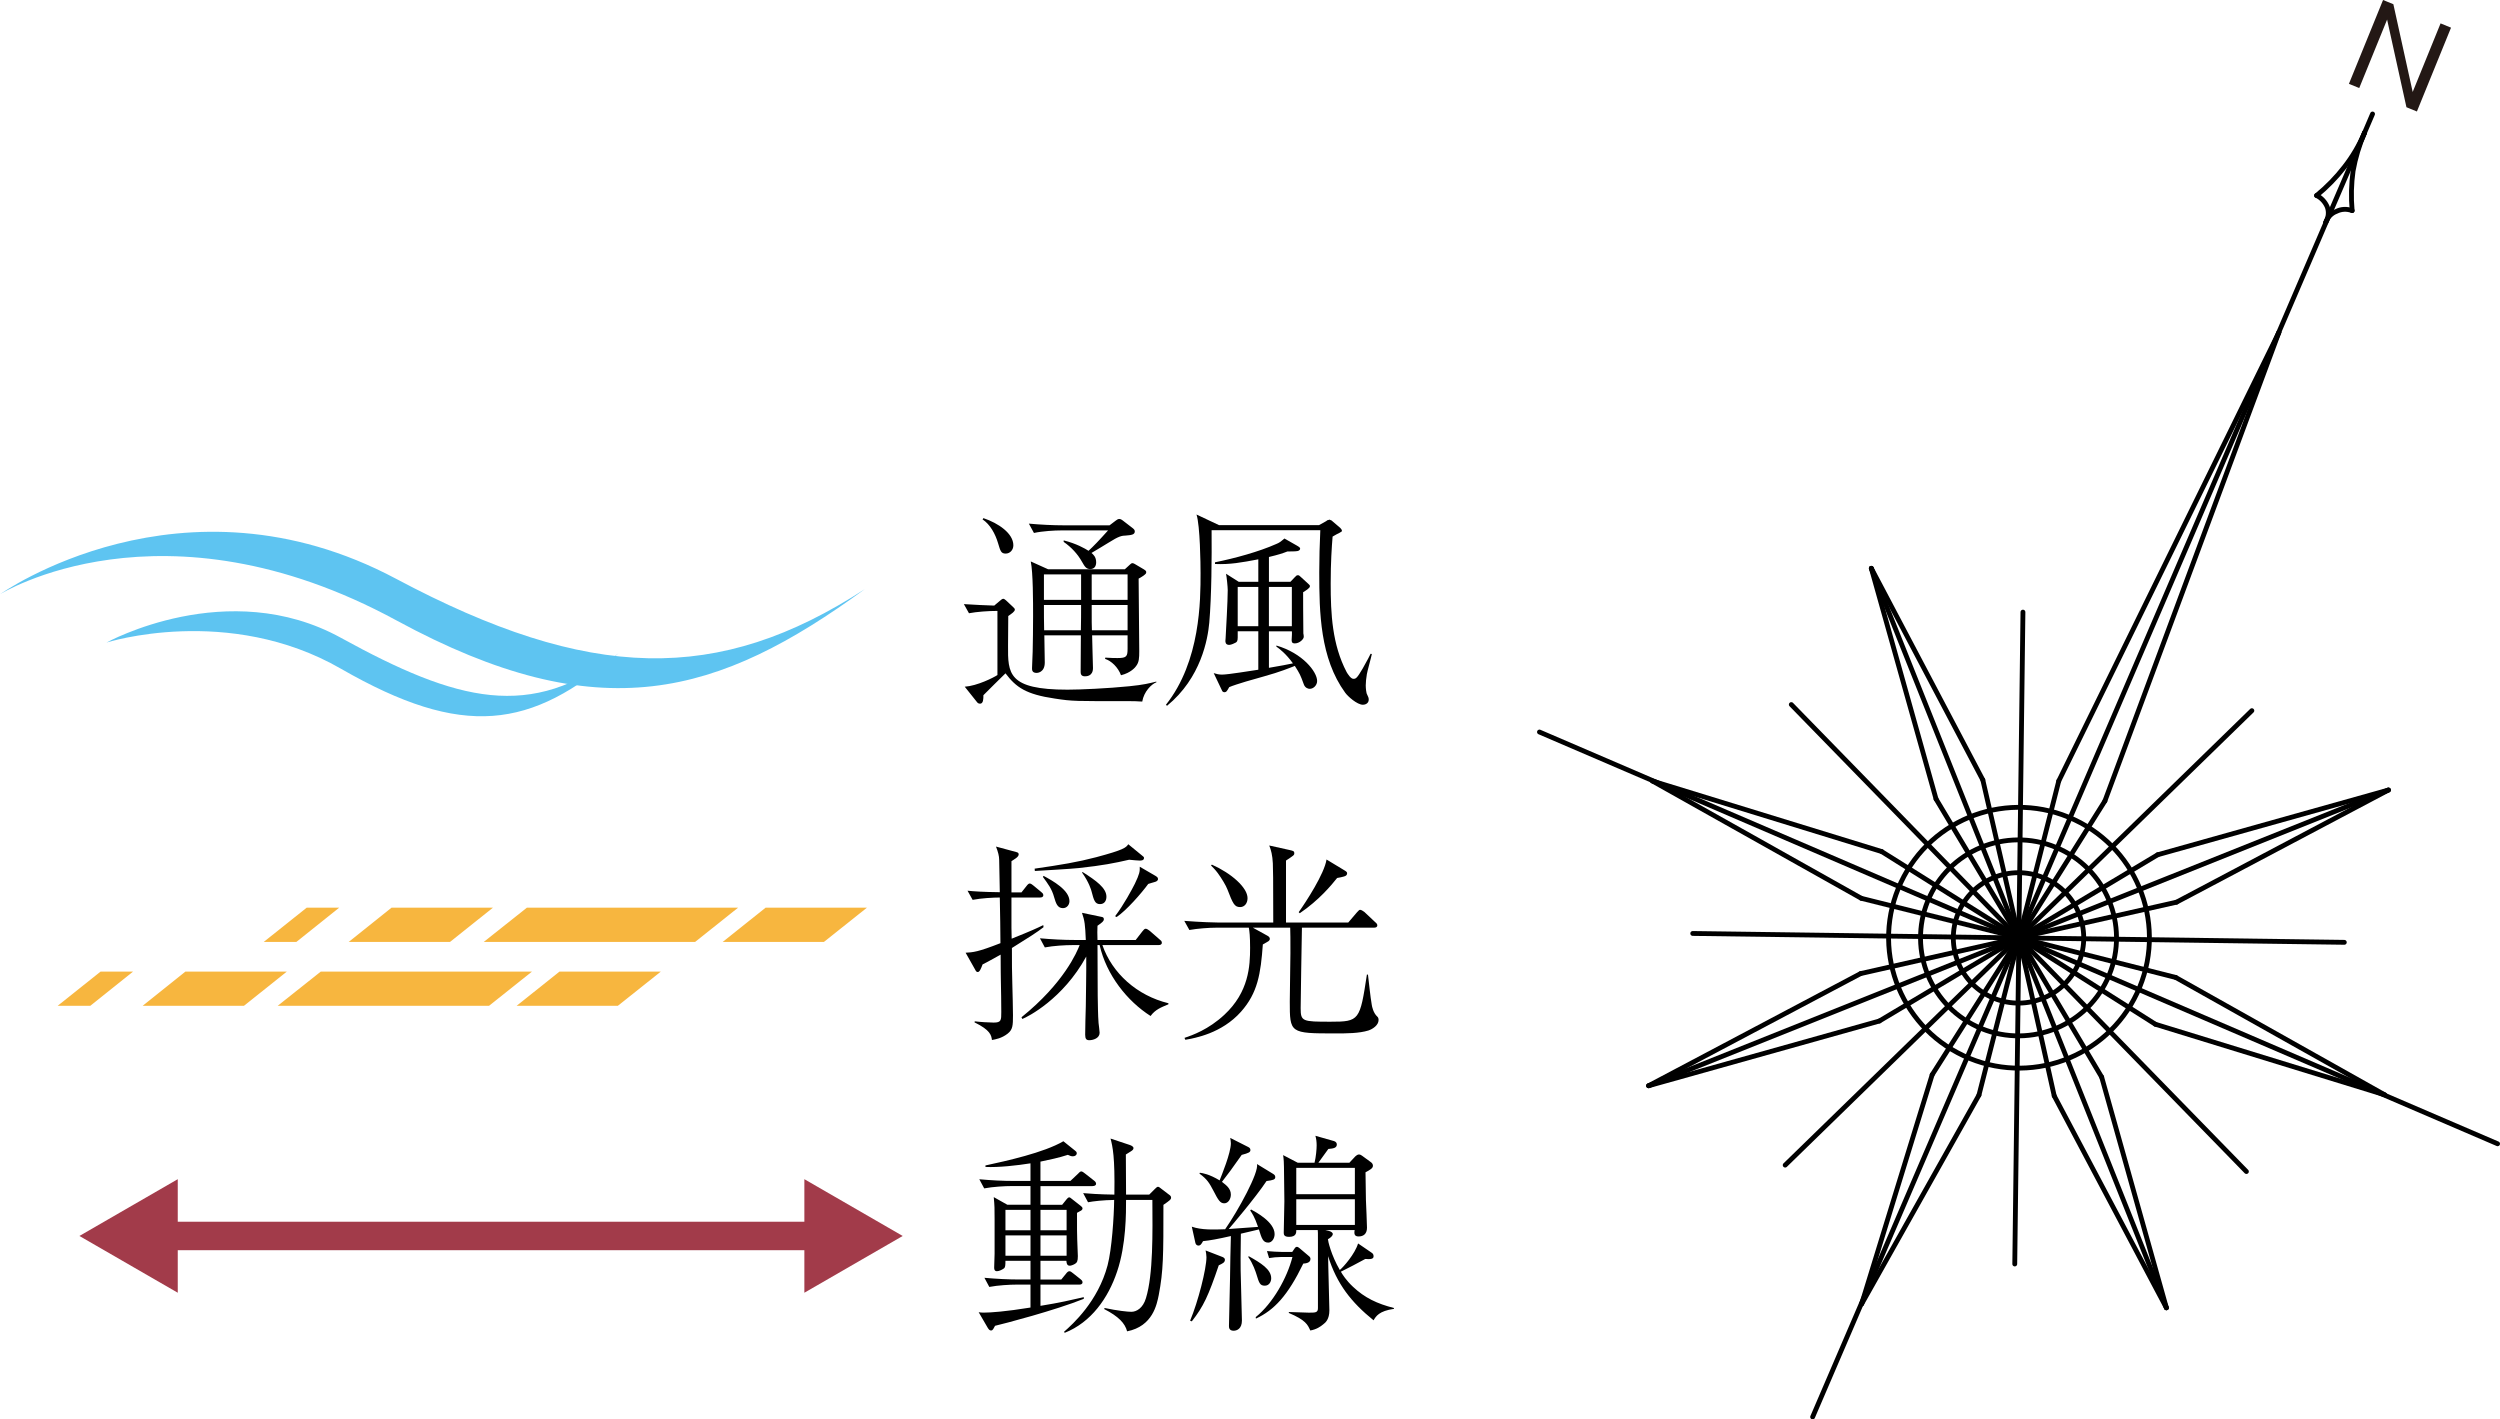 <?xml version="1.0" encoding="UTF-8"?><svg xmlns="http://www.w3.org/2000/svg" viewBox="0 0 179.303 101.8"><defs><style>.cls-1{fill:#5ec4f1;}.cls-2{fill:#a23b4a;}.cls-3{isolation:isolate;}.cls-4{stroke:#a23b4a;stroke-miterlimit:10;stroke-width:2.042px;}.cls-4,.cls-5{fill:none;}.cls-6{mix-blend-mode:multiply;}.cls-7{fill:#231815;}.cls-5{stroke:#000;stroke-linecap:round;stroke-linejoin:round;stroke-width:.347px;}.cls-8{fill:#f7b63f;}</style></defs><g class="cls-3"><g id="_レイヤー_2"><g id="_レイヤー_4"><line class="cls-5" x1="169.587" y1="9.521" x2="130.004" y2="101.626"/><line class="cls-5" x1="134.213" y1="40.76" x2="155.376" y2="93.796"/><line class="cls-5" x1="118.242" y1="77.871" x2="171.3" y2="56.662"/><line class="cls-5" x1="145.088" y1="43.901" x2="144.501" y2="90.655"/><line class="cls-5" x1="161.115" y1="84.024" x2="128.474" y2="50.532"/><line class="cls-5" x1="121.405" y1="66.949" x2="168.137" y2="67.585"/><line class="cls-5" x1="128.035" y1="83.563" x2="161.506" y2="50.97"/><path class="cls-5" d="M151.132,70.251c-1.649,3.513-5.833,5.024-9.346,3.376-3.513-1.649-5.025-5.832-3.376-9.346,1.648-3.513,5.832-5.024,9.345-3.375,3.513,1.648,5.025,5.832,3.377,9.345"/><path class="cls-5" d="M149.004,69.253c-1.097,2.338-3.881,3.344-6.219,2.247-2.338-1.097-3.344-3.881-2.247-6.219,1.097-2.337,3.881-3.343,6.219-2.246,2.338,1.097,3.344,3.881,2.247,6.218"/><line class="cls-5" x1="163.447" y1="23.837" x2="150.965" y2="57.449"/><line class="cls-5" x1="144.805" y1="67.254" x2="150.965" y2="57.449"/><line class="cls-5" x1="163.447" y1="23.837" x2="147.657" y2="56.013"/><line class="cls-5" x1="144.805" y1="67.254" x2="147.657" y2="56.013"/><line class="cls-5" x1="144.805" y1="67.254" x2="134.953" y2="61.073"/><line class="cls-5" x1="118.515" y1="56.015" x2="133.495" y2="64.428"/><line class="cls-5" x1="144.805" y1="67.254" x2="133.495" y2="64.428"/><line class="cls-5" x1="144.805" y1="67.254" x2="138.577" y2="77.084"/><line class="cls-5" x1="133.518" y1="93.523" x2="141.932" y2="78.543"/><line class="cls-5" x1="144.805" y1="67.254" x2="141.932" y2="78.543"/><line class="cls-5" x1="171.027" y1="78.519" x2="154.589" y2="73.461"/><line class="cls-5" x1="144.805" y1="67.254" x2="154.589" y2="73.461"/><line class="cls-5" x1="171.027" y1="78.519" x2="156.048" y2="70.105"/><line class="cls-5" x1="144.805" y1="67.254" x2="156.048" y2="70.105"/><line class="cls-5" x1="118.242" y1="77.871" x2="133.442" y2="69.828"/><line class="cls-5" x1="144.805" y1="67.254" x2="133.442" y2="69.828"/><line class="cls-5" x1="118.242" y1="77.871" x2="134.789" y2="73.229"/><line class="cls-5" x1="144.805" y1="67.254" x2="134.789" y2="73.229"/><line class="cls-5" x1="134.213" y1="40.76" x2="142.21" y2="55.938"/><line class="cls-5" x1="144.805" y1="67.254" x2="142.21" y2="55.938"/><line class="cls-5" x1="134.213" y1="40.76" x2="138.856" y2="57.307"/><line class="cls-5" x1="144.805" y1="67.254" x2="138.856" y2="57.307"/><line class="cls-5" x1="171.3" y1="56.662" x2="156.099" y2="64.706"/><line class="cls-5" x1="144.805" y1="67.254" x2="156.099" y2="64.706"/><line class="cls-5" x1="171.3" y1="56.662" x2="154.752" y2="61.304"/><line class="cls-5" x1="144.805" y1="67.254" x2="154.752" y2="61.304"/><line class="cls-5" x1="155.376" y1="93.796" x2="147.331" y2="78.596"/><line class="cls-5" x1="144.805" y1="67.254" x2="147.331" y2="78.596"/><line class="cls-5" x1="155.376" y1="93.796" x2="150.734" y2="77.249"/><line class="cls-5" x1="144.805" y1="67.254" x2="150.734" y2="77.249"/><line class="cls-5" x1="133.518" y1="93.523" x2="138.577" y2="77.084"/><line class="cls-5" x1="118.515" y1="56.015" x2="134.953" y2="61.073"/><line class="cls-5" x1="169.587" y1="9.521" x2="170.162" y2="8.175"/><path class="cls-5" d="M153.271,71.227c-2.194,4.675-7.762,6.687-12.438,4.493-4.675-2.194-6.687-7.762-4.493-12.437,2.194-4.675,7.762-6.687,12.437-4.493,4.676,2.194,6.687,7.762,4.494,12.437"/><path class="cls-5" d="M169.587,9.521c-.381.893-.656,1.812-.82,2.732h0c-.132.934-.155,1.893-.069,2.853h0"/><path class="cls-5" d="M168.698,15.106c-.377-.14-.781-.121-1.121.051h0c-.355.129-.634.413-.774.791h0"/><path class="cls-5" d="M166.147,14.023c.745-.608,1.419-1.3,2.005-2.059h0c.572-.728,1.054-1.55,1.435-2.443h0"/><path class="cls-5" d="M166.803,15.948c.2-.349.241-.746.113-1.102h0c-.158-.37-.436-.667-.769-.823h0"/><line class="cls-5" x1="110.412" y1="52.501" x2="179.13" y2="82.033"/><path class="cls-7" d="M172.593,7.69l-1.387-6.286-1.999,4.911-.74-.302,2.448-6.013.74.302,1.386,6.294,2-4.919.75.307-2.448,6.013-.75-.307Z"/><path d="M81.922,50.318c-.351-.031-.746-.031-.99-.031-3.838,0-3.975.015-5.269-.183-2.086-.305-2.787-.807-3.548-1.812-.259.244-1.355,1.34-1.584,1.569,0,.259,0,.609-.243.609-.046,0-.137-.015-.198-.091l-.898-1.127c.898-.061,2.071-.655,2.345-.837v-4.599c-.67,0-1.477.061-2.041.167l-.366-.655c.579.046,1.721.091,2.178.106l.396-.335c.122-.107.183-.152.259-.152.061,0,.137.076.183.107l.503.472c.091.076.137.137.137.198,0,.137-.229.29-.472.457,0,.167,0,.365-.015,2.101-.015,2.025-.015,3.183,4.264,3.183.898,0,2.909-.091,4.416-.244,1.066-.107,1.447-.213,1.949-.335l.015.046c-.365.137-.898.67-1.02,1.386ZM72.13,39.704c-.335,0-.38-.183-.548-.746-.198-.67-.563-1.34-1.111-1.706l.061-.091c1.082.365,2.147,1.096,2.147,1.949,0,.35-.259.594-.548.594ZM80.765,38.409c-.319.015-.472.015-1.294.533-.046.03-1.021.624-1.188.716.137.122.335.289.335.67,0,.289-.137.487-.426.487s-.396-.183-.579-.503c-.32-.579-.777-1.066-1.325-1.447v-.107c.914.229,1.523.579,1.782.746.32-.289.762-.746,1.401-1.462h-3.366c-.457,0-1.325.046-1.949.183l-.365-.67c.807.076,1.736.122,2.528.122h3.259l.441-.335c.076-.061.167-.122.259-.122.092,0,.213.076.244.107l.73.563c.092.076.137.137.137.228,0,.244-.289.259-.625.29ZM82.09,41.226c-.061.061-.259.183-.426.274,0,.746.045,4.37.045,5.193,0,.518-.015.807-.229,1.081-.045.076-.38.487-1.081.655-.213-.579-.701-1.035-1.142-1.173l.015-.091c.442.031.686.031.883.031.655,0,.716-.122.716-.685v-.944h-2.543c0,.35.061,2.147.061,2.345,0,.594-.472.594-.579.594-.305,0-.305-.213-.305-.35,0-.609.016-1.949.016-2.589h-2.62c0,.274.031,1.645.031,1.949,0,.731-.548.746-.579.746-.335,0-.335-.213-.335-.335,0-.335.046-.868.046-1.188.015-.579.03-1.782.03-2.558,0-.959,0-3.122-.167-3.914l1.249.563h5.497l.381-.35c.046-.046.106-.091.167-.091.046,0,.122.031.167.061l.67.396c.061.046.152.091.152.183,0,.122-.076.152-.122.198ZM77.537,41.196h-2.665v1.827h2.665v-1.827ZM74.872,43.389c0,.609,0,1.203.015,1.812h2.635c.015-.289.015-1.553.015-1.812h-2.665ZM80.872,41.196h-2.574v1.827h2.574v-1.827ZM80.872,43.389h-2.574c0,1.279,0,1.431.015,1.812h2.559v-1.812Z"/><path d="M98.029,48.384c-.046.259-.076.563-.076.777s.045.548.061.563c.137.289.152.335.152.457,0,.274-.259.365-.411.365-.426,0-1.096-.609-1.279-.868-1.797-2.467-1.858-5.741-1.858-8.635,0-1.02.03-1.995.076-3.015h-7.797c.015,1.964,0,4.706-.167,6.64-.107,1.157-.579,3.944-3.031,5.954l-.076-.076c2.482-3.122,2.482-7.507,2.482-9.441,0-.64-.031-3.396-.29-4.203l1.614.761h7.172l.518-.289.076-.061c.076-.015.091-.015.152-.046l.152.061.624.533c.046.061.122.122.122.213,0,.031-.016.061-.167.137-.167.076-.29.152-.503.274-.061.746-.137,1.843-.137,3.365,0,2.178.106,4.371,1.142,6.35.061.106.289.487.487.487.183,0,.259-.046.67-.746.381-.67.472-.868.563-1.051l.091.015c-.045.244-.335,1.264-.365,1.477ZM93.932,49.404c-.106,0-.335-.061-.426-.335-.244-.67-.274-.731-.64-1.31-.305.122-1.081.442-2.193.746-.67.183-2.01.563-2.513.777-.152.274-.198.365-.35.365-.076,0-.152-.061-.167-.122l-.594-1.249c.198.061.351.107.594.107.457,0,2.056-.274,2.604-.35v-2.756h-1.477v.442c0,.259-.061.32-.137.365-.076.046-.335.168-.472.168-.274,0-.274-.213-.274-.289,0-.046,0-.061.015-.198.03-.563.152-2.665.152-3.442,0-.229-.076-.959-.122-1.173l.914.579h1.401v-1.614c-1.203.228-2.025.381-3.106.335v-.122c1.431-.289,3.152-.761,4.386-1.31.228-.091.304-.152.594-.396l.883.502c.183.107.244.152.244.229s-.091.152-.183.167c-.092.031-.609.031-.731.031-.35.137-.624.228-1.325.396v1.782h1.538l.32-.335c.122-.122.122-.137.229-.137.061,0,.091.015.198.122l.548.502c.076.076.106.091.106.167,0,.137-.32.32-.487.427,0,.289,0,1.766.016,2.954.015.031.03.198.03.244,0,.167-.305.472-.64.472-.229,0-.229-.137-.229-.259.015-.213.031-.533.015-.609h-1.645v2.619c.853-.137,1.34-.244,1.721-.32-.502-.7-.975-1.051-1.188-1.203v-.076c1.888.548,2.924,1.888,2.924,2.543,0,.305-.259.563-.533.563ZM90.247,42.094h-1.477v2.817h1.477v-2.817ZM92.653,42.094h-1.645v2.817h1.645v-2.817Z"/><path d="M72.576,67.996c0,1.142,0,1.66.03,2.604.016.761.046,1.599.046,2.223,0,.731-.015,1.02-.381,1.31-.426.335-.868.411-1.127.457-.045-.32-.091-.7-1.249-1.264l.015-.076c.335.046,1.036.091,1.355.091.548,0,.548-.167.548-.761,0-.289-.015-1.904-.031-2.33,0-.365-.015-.472-.015-1.782-.898.502-1.081.594-1.294.7-.122.32-.213.548-.35.548-.091,0-.137-.076-.198-.198l-.67-1.188c.533-.03.868-.046,2.498-.685,0-.503,0-.609-.015-1.523-.015-.579-.015-1.173-.031-1.751-.472,0-1.325.046-1.949.167l-.365-.655c.457.046,1.066.091,2.314.107,0-.411-.045-1.995-.045-2.33,0-.244-.076-.563-.229-.944l1.462.396c.091.03.167.046.167.167,0,.198-.35.365-.518.487v2.239h.716l.35-.442c.091-.122.167-.198.244-.198.091,0,.213.107.289.167l.533.442c.076.061.152.122.152.229,0,.137-.122.167-.229.167h-2.056v2.177q0,.335.015.777c1.447-.579,1.797-.746,2.269-.975l.015.152c-.426.335-1.066.746-2.269,1.492ZM82.521,72.869c-1.675-1.066-3.167-2.939-3.655-5.086h-.152c0,.579.015,3.122.015,3.639.015.64.015,1.371.061,1.949.015.122.076.609.076.701,0,.381-.442.533-.747.533-.198,0-.289-.091-.289-.396,0-.563.03-1.477.045-2.041,0-.396.046-2.558.031-3.563-1.675,3.061-4.203,4.325-4.584,4.477l-.061-.122c3.061-2.467,3.99-4.706,4.172-5.177h-.533c-.472,0-1.34.046-1.964.167l-.35-.655c.837.076,1.69.122,2.528.122h.761c-.045-1.081-.076-1.371-.274-1.949l1.386.289c.106.015.183.046.183.167,0,.137-.106.229-.457.472-.015.183-.015.716,0,1.02h2.741l.472-.609c.091-.107.152-.198.244-.198s.229.107.29.152l.716.624c.091.076.152.122.152.229,0,.137-.122.167-.228.167h-4.036c.701,2.025,2.482,3.624,4.736,4.173v.076c-.548.228-.944.381-1.279.837ZM81.744,61.722c-.167,0-.426-.031-.761-.061-1.051.244-1.904.411-3.579.594-.503.061-2.726.183-3.183.213l-.015-.167c1.904-.274,3.091-.472,4.417-.822,1.995-.533,2.132-.685,2.299-.929l1.02.837c.076.061.107.076.107.152,0,.183-.229.183-.305.183ZM76.231,65.133c-.396,0-.502-.365-.625-.777-.167-.609-.441-.959-.807-1.462l.045-.076c.655.35,1.858,1.02,1.858,1.812,0,.244-.167.503-.472.503ZM78.896,64.844c-.366,0-.442-.274-.609-.914-.015-.076-.183-.655-.685-1.355l.046-.031c.959.609,1.706,1.142,1.706,1.766,0,.305-.152.533-.457.533ZM82.81,63.26c-.076.03-.396.106-.457.137-.487.67-1.568,1.904-2.269,2.375l-.107-.061c.625-.822,1.203-1.904,1.417-2.33.335-.7.365-.883.35-1.218l1.127.655c.091.061.183.106.183.228,0,.137-.167.198-.244.213Z"/><path d="M98.155,73.905c-.686.213-1.584.213-2.391.213-3.259,0-3.259-.015-3.259-2.3,0-.548.046-2.969.046-3.457,0-.883,0-1.538-.016-1.827h-2.68l1.021.563c.091.046.198.122.198.229,0,.076-.03.122-.106.183-.137.076-.229.137-.396.229-.152,2.102-.365,3.472-1.568,4.827-1.386,1.553-3.29,1.888-3.99,2.01l-.061-.137c.548-.183,1.721-.594,2.863-1.66,1.751-1.629,1.843-3.487,1.843-4.797,0-.838-.046-1.203-.091-1.447h-2.315c-.533,0-1.37.061-1.949.167l-.365-.655c1.142.091,2.254.122,2.528.122h3.853c0-3.396-.015-3.777-.03-4.249-.03-.579-.122-.944-.259-1.279l1.507.335c.183.046.29.061.29.213s-.03.152-.594.533v4.447h4.462l.624-.731c.152-.167.167-.183.244-.183s.244.122.29.152l.776.731c.092.076.152.137.152.229,0,.137-.122.167-.228.167h-5.178c-.015,1.188-.091,4.888-.091,5.771,0,.959.122.975,2.147.975,2.071,0,2.102-.091,2.604-3.381h.076c.076.609.167,1.569.274,2.178.016.106.107.579.396.837.076.061.091.167.091.244,0,.381-.441.655-.715.746ZM88.941,65.057c-.411,0-.518-.259-.914-1.279-.106-.274-.396-.761-.685-1.157-.183-.244-.335-.396-.487-.548l.061-.061c1.401.624,2.559,1.645,2.559,2.406,0,.381-.229.64-.533.64ZM96.388,62.864c-.137.046-.259.061-.487.106-.411.518-1.31,1.599-2.68,2.528l-.076-.076c.518-.731,1.843-2.756,1.995-3.777l1.233.746c.213.122.244.167.244.244,0,.137-.107.198-.229.229Z"/><g class="cls-6"><polygon class="cls-8" points="49.854 67.556 34.695 67.556 37.788 65.101 52.935 65.101 49.854 67.556"/><polygon class="cls-8" points="59.093 67.556 51.832 67.556 54.909 65.101 62.176 65.101 59.093 67.556"/><polygon class="cls-8" points="32.276 67.556 25.01 67.556 28.079 65.101 35.353 65.101 32.276 67.556"/><polygon class="cls-8" points="21.255 67.556 18.915 67.556 21.995 65.101 24.326 65.101 21.255 67.556"/><polygon class="cls-8" points="35.074 72.138 19.915 72.138 23.007 69.683 38.154 69.683 35.074 72.138"/><polygon class="cls-8" points="44.312 72.138 37.052 72.138 40.128 69.683 47.396 69.683 44.312 72.138"/><polygon class="cls-8" points="17.496 72.138 10.23 72.138 13.298 69.683 20.572 69.683 17.496 72.138"/><polygon class="cls-8" points="6.475 72.138 4.134 72.138 7.214 69.683 9.545 69.683 6.475 72.138"/></g><g class="cls-6"><path class="cls-1" d="M62.03,42.25c-10.498,7.645-18.979,10.186-33.59,2.25-16.844-9.152-28.441-1.877-28.441-1.877,0,0,13.04-9.294,28.396-1.118,13.889,7.399,23.136,7.567,33.634.746"/><path class="cls-1" d="M44.368,46.85c-6.291,5.46-11.148,6.148-19.909,1.116-8.091-4.66-16.822-1.88-16.822-1.88,0,0,8.706-4.817,16.819-.339,8.344,4.586,13.627,5.982,19.912,1.103"/></g><path d="M78.371,85.069h-3.747v1.34h1.554l.32-.396c.045-.061.122-.137.183-.137.061,0,.091.031.167.091l.64.502c.076.061.152.122.152.198s-.061.137-.122.167c-.045.031-.183.092-.274.152,0,1.157,0,1.584.015,1.904,0,.137.045,1.173.045,1.203,0,.365-.061.457-.198.548-.152.091-.305.137-.381.137-.228,0-.228-.229-.244-.35h-1.858v1.34h1.493l.335-.411c.091-.122.167-.183.244-.183s.152.046.274.152l.518.411c.076.061.152.122.152.229,0,.137-.122.167-.229.167h-2.787v1.523c1.417-.228,2.163-.411,3.107-.624v.122c-2.041.822-5.711,1.782-6.366,1.934-.061.106-.091.183-.137.244-.046.061-.076.091-.152.091-.091,0-.152-.061-.229-.183l-.655-1.127c.106.015.183.03.35.03.502,0,1.584-.076,3.366-.365v-1.645h-.99c-.472,0-1.34.046-1.964.167l-.35-.655c.837.076,1.69.122,2.528.122h.777v-1.34h-1.797c0,.335-.016.457-.092.533-.122.091-.35.213-.518.213-.198,0-.198-.183-.198-.274,0-.152.03-.837.03-.975v-2.482c0-.761,0-.944-.061-1.584l.975.548h1.66v-1.34h-1.355c-.472,0-1.34.046-1.964.167l-.351-.655c.838.076,1.675.122,2.528.122h1.142v-1.264c-.944.152-2.284.304-3.229.259v-.107c1.477-.32,4.188-.914,5.589-1.736l.853.685c.061.046.106.091.106.183,0,.122-.122.213-.274.213-.122,0-.198-.03-.365-.106-.655.213-1.31.35-1.965.487v1.386h2.147l.533-.502c.092-.092.168-.183.244-.183.076,0,.183.076.274.152l.64.502c.061.046.152.122.152.229,0,.137-.137.167-.244.167ZM73.909,86.775h-1.797v1.462h1.797v-1.462ZM73.909,88.602h-1.797v1.462h1.797v-1.462ZM76.498,86.775h-1.874v1.462h1.874v-1.462ZM76.498,88.602h-1.874v1.462h1.874v-1.462ZM83.442,86.409c0,3.655,0,4.706-.335,6.472-.137.67-.426,2.239-2.269,2.604-.152-.579-.609-1.066-1.645-1.599l.03-.076c.929.198,1.66.274,1.919.274.365,0,.837-.259,1.051-.99.518-1.706.472-4.675.457-7.035h-1.888c0,.914.015,3.198-.64,5.132-.64,1.919-1.873,3.655-3.761,4.401l-.046-.076c.625-.548,2.437-2.178,3.122-4.766.304-1.157.457-3.457.472-4.69-.807.015-1.478.092-1.874.167l-.35-.655c.366.031,1.097.092,2.239.107.045-2.711-.122-3.426-.274-4.02l1.371.457c.137.046.274.122.274.229s-.092.167-.183.228c-.167.107-.244.152-.365.229,0,.122.015,2.543.015,2.878h1.66l.396-.396c.076-.076.167-.167.229-.167s.152.061.198.107l.579.442c.091.061.167.122.167.228,0,.137-.107.213-.548.518Z"/><path d="M87.411,90.749c-.746,2.193-1.096,2.954-1.934,4.02l-.122-.046c.579-1.371,1.173-3.731,1.173-4.553,0-.137-.031-.35-.061-.487l1.218.472c.106.046.167.107.167.198,0,.198-.183.274-.442.396ZM90.838,84.704c-.807,1.218-2.604,3.32-2.711,3.442.213-.015,1.721-.122,2.102-.152-.244-.716-.441-1.005-.563-1.173l.061-.076c.335.183,1.69.898,1.69,1.767,0,.32-.198.609-.457.609-.381,0-.472-.305-.67-.944l-1.294.305c-.03,1.508-.015,2.223-.015,2.635.015.548.091,3.441.091,3.594,0,.579-.35.731-.594.731-.335,0-.335-.244-.335-.35,0-.548.076-2.909.076-3.396s.046-2.604.061-3.046c-.929.213-1.523.32-1.995.365-.137.244-.198.32-.335.32-.061,0-.183-.046-.213-.183l-.259-1.173c.685.244,1.583.213,2.391.183.944-1.355,2.437-4.081,2.284-4.675l1.173.716c.122.076.137.152.137.228,0,.167-.152.213-.624.274ZM89.056,82.831c-.731,1.035-.975,1.371-1.417,1.934.32.244.64.487.64.914,0,.304-.183.624-.472.624s-.426-.213-.776-.898c-.29-.548-.442-.822-1.005-1.233l.031-.061c.213.031.655.092,1.416.548.137-.35.807-1.965.807-2.665,0-.107-.03-.274-.045-.381l1.294.655c.091.046.152.106.152.213,0,.152-.106.213-.624.35ZM90.716,92.211c-.35,0-.411-.183-.609-.838-.031-.106-.244-.761-.579-1.218l.03-.061c.868.487,1.614.944,1.614,1.584,0,.259-.152.533-.457.533ZM93.472,90.628c-1.112,2.299-2.086,3.335-3.396,3.944l-.015-.107c1.233-.99,2.254-2.817,2.634-4.31h-.837c-.244,0-.594.031-.837.076l-.152-.502c.274.03.853.061,1.081.061h.731l.167-.244c.046-.076.107-.122.167-.122.076,0,.137.061.183.091l.685.579c.076.061.106.122.106.198,0,.274-.304.32-.518.335ZM98.513,94.694c-1.599-1.294-2.634-2.604-3.259-4.599,0,.259.015.548.015.807.015.487.076,3.031.076,3.076,0,.64-.274.883-.441,1.005-.198.167-.487.365-.929.442-.183-.411-.32-.746-1.553-1.264l.031-.061c.289.015,1.279.046,1.416.046.472,0,.655,0,.655-.32v-4.873c0-.548,0-.609-.015-.731h-1.538c0,.168.015.487-.518.487-.366,0-.381-.167-.381-.304,0-.35.045-1.934.045-2.254,0-.396-.03-2.102-.03-2.452,0-.228-.015-.594-.061-.853l1.051.548h1.203c.106-.427.152-.975.152-1.249,0-.229-.03-.503-.091-.685l1.34.381c.137.046.198.137.198.244,0,.259-.274.289-.609.32-.106.152-.609.853-.716.99h2.224l.426-.457c.061-.061.167-.137.259-.137s.167.046.229.091l.625.457c.091.061.152.152.152.259,0,.183-.198.289-.533.472,0,.152.03,1.934.03,1.98.016.32.076,1.797.076,1.995,0,.457-.274.625-.594.625-.274,0-.35-.137-.29-.457h-2.101l.259.061c.167.046.274.137.274.213,0,.152-.183.289-.35.381,0,.106.229,1.142.853,2.208.259-.213,1.082-1.142,1.31-1.904l.959.655c.122.076.152.152.152.274,0,.198-.244.213-.594.183-.579.32-1.173.624-1.751.914.122.213.381.624.868,1.081.837.792,1.736,1.218,2.939,1.523v.061c-1.066.152-1.294.533-1.462.822ZM97.173,83.76h-4.203v1.888h4.203v-1.888ZM97.173,86.013h-4.203v1.843h4.203v-1.843Z"/><line class="cls-4" x1="11.557" y1="88.645" x2="58.882" y2="88.645"/><polygon class="cls-2" points="12.749 92.717 5.696 88.645 12.749 84.572 12.749 92.717"/><polygon class="cls-2" points="57.69 92.717 64.743 88.645 57.69 84.572 57.69 92.717"/></g></g></g></svg>